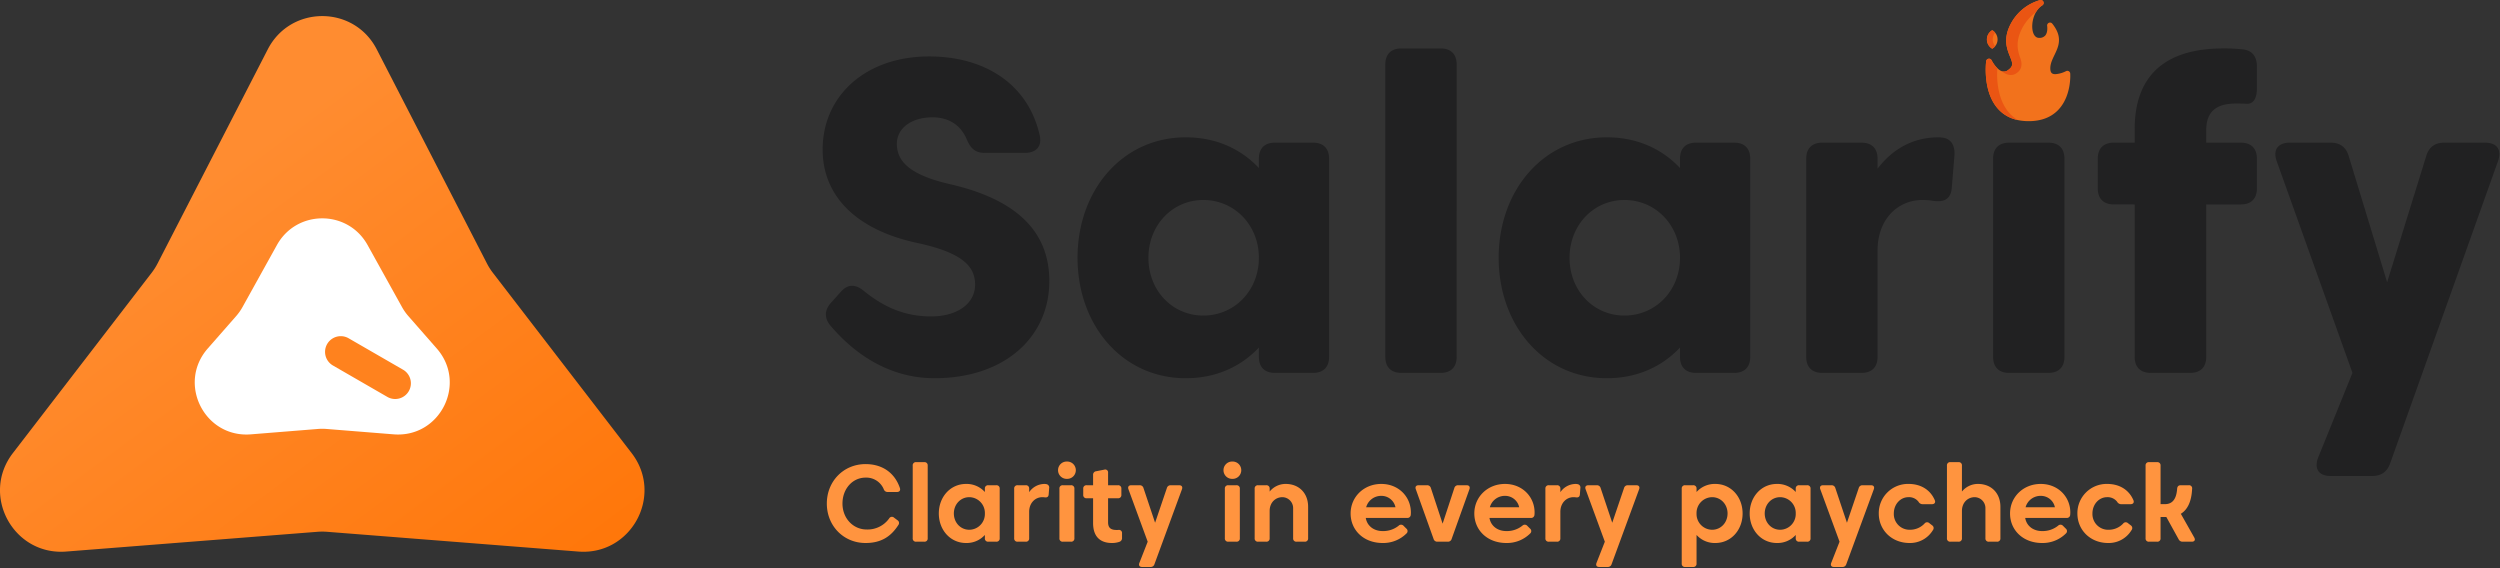 <svg xmlns="http://www.w3.org/2000/svg" xmlns:xlink="http://www.w3.org/1999/xlink" width="1491" height="339" viewBox="0 0 1491 339">
  <rect x="0" y="0" width="1491" height="339" fill="#333333" stroke="none"/>
  <defs>
    <linearGradient id="linear-gradient" x1="1" y1="1" x2="0.355" y2="0.299" gradientUnits="objectBoundingBox">
      <stop offset="0" stop-color="#ff7507"/>
      <stop offset="1" stop-color="#ff8c30"/>
    </linearGradient>
    <clipPath id="clip-Salarify.svg">
      <rect width="1491" height="339"/>
    </clipPath>
  </defs>
  <g id="Salarify.svg" clip-path="url(#clip-Salarify.svg)">
    <g id="Group_1" data-name="Group 1" transform="translate(-250.536 -852.057)">
      <g id="Group_1-2" data-name="Group 1" transform="translate(22.867 -37.032)">
        <path id="Path_17" data-name="Path 17" d="M26.828-59.272,21-52.777c-3.844,4.241-4.241,8.88-.53,13.519,18.29,21.6,40.026,31.544,62.16,31.544,42.147,0,68.522-24.784,68.522-57.919,0-29.556-19.483-48.641-59.112-57.786C67.65-128.986,60.227-137.2,60.227-147.542c0-9.278,8.747-15.772,21.206-15.772,9.808,0,16.832,4.639,20.411,12.989,2.253,5.434,5.036,8.217,10.736,8.217H136.7c6.494,0,10.205-3.844,8.747-10.338-6.892-30.881-33-47.183-66-47.183C41.8-199.629,15.96-176.3,15.96-144.1c0,28.5,21.073,48.111,56.2,55.666,27.965,5.964,34.725,14.447,34.725,24.917,0,11.4-10.736,18.953-26.242,18.953-15.374,0-27.965-5.3-40.291-15.374C35.443-63.91,30.937-63.91,26.828-59.272ZM167.98-79.55c0,40.291,26.773,71.835,64.546,71.835,18.025,0,32.869-6.892,43.6-18.29v5.567c0,6.1,3.446,9.543,9.543,9.543h22.8c6.1,0,9.543-3.446,9.543-9.543V-138.662c0-6.1-3.446-9.543-9.543-9.543h-22.8c-6.1,0-9.543,3.446-9.543,9.543v5.567c-10.736-11.4-25.58-18.29-43.6-18.29C194.753-151.385,167.98-119.841,167.98-79.55Zm42.279,0c0-19.483,14.314-34.46,32.737-34.46,18.555,0,33.134,14.977,33.134,34.46,0,19.616-14.579,34.46-33.134,34.46C224.574-45.09,210.26-59.934,210.26-79.55ZM351.544-194.857V-20.438c0,6.1,3.446,9.543,9.543,9.543h23.459c6.1,0,9.543-3.446,9.543-9.543V-194.857c0-6.1-3.446-9.543-9.543-9.543H361.087C354.99-204.4,351.544-200.954,351.544-194.857ZM419.138-79.55c0,40.291,26.773,71.835,64.546,71.835,18.025,0,32.869-6.892,43.6-18.29v5.567c0,6.1,3.446,9.543,9.543,9.543h22.8c6.1,0,9.543-3.446,9.543-9.543V-138.662c0-6.1-3.446-9.543-9.543-9.543h-22.8c-6.1,0-9.543,3.446-9.543,9.543v5.567c-10.736-11.4-25.58-18.29-43.6-18.29C445.911-151.385,419.138-119.841,419.138-79.55Zm42.279,0c0-19.483,14.314-34.46,32.737-34.46,18.555,0,33.134,14.977,33.134,34.46,0,19.616-14.579,34.46-33.134,34.46C475.732-45.09,461.418-59.934,461.418-79.55Zm210.469-34.46a36.77,36.77,0,0,1,6.494.53c6.627.928,10.471-1.193,11-7.82l1.591-19.35c.4-5.832-1.988-10.205-7.687-10.6a8.75,8.75,0,0,0-1.856-.133c-15.507,0-27.568,7.29-36.315,18.688v-5.964c0-6.1-3.446-9.543-9.543-9.543H612.113c-6.1,0-9.543,3.446-9.543,9.543V-20.438c0,6.1,3.446,9.543,9.543,9.543h23.459c6.1,0,9.543-3.446,9.543-9.543V-83.791C645.114-103.009,657.573-114.01,671.887-114.01Zm42.147-24.652V-20.438c0,6.1,3.446,9.543,9.543,9.543h23.459c6.1,0,9.543-3.446,9.543-9.543V-138.662c0-6.1-3.446-9.543-9.543-9.543H723.576C717.48-148.2,714.034-144.758,714.034-138.662Zm157.322-42.014V-193.8c0-5.832-2.916-9.675-8.88-10.073a98,98,0,0,0-11.133-.53c-34.99,0-52.882,16.435-52.882,48.111v8.085H786c-6.1,0-9.543,3.446-9.543,9.543v17.76c0,6.1,3.446,9.543,9.543,9.543H798.46v90.921c0,6.1,3.446,9.543,9.543,9.543h23.592c6.1,0,9.543-3.446,9.543-9.543v-90.921h20.676c6.1,0,9.543-3.446,9.543-9.543v-17.76c0-6.1-3.446-9.543-9.543-9.543H841.137v-7.422c0-10.47,5.3-15.9,17.627-15.9,1.988,0,4.109,0,6.362.133C869.1-171.133,871.355-174.314,871.355-180.676Zm44,231.278H940.01c5.434,0,9.012-2.386,10.868-7.687L1015.158-137.2c2.386-6.759-.663-11-7.687-11H983.084q-8.35,0-10.736,7.952L949.022-64.971l-22.929-75.281q-2.386-7.952-10.736-7.952H890.971c-7.025,0-10.205,4.241-7.82,11L928.346-10.9,907.936,39.469C905.285,46.228,908.2,50.6,915.358,50.6Z" transform="translate(702.331 1122.374)" fill="#212122"/>
        <g id="fire" transform="translate(1411.943 889.089)">
          <path id="Path_10" data-name="Path 10" d="M127.673,43.852a1.725,1.725,0,0,0-2.517-1.416,16.54,16.54,0,0,1-6.338,1.8c-1.823,0-3.037-.6-3.037-3.546,0-8.068,10.835-14.513,1.174-26.591a1.726,1.726,0,0,0-3.046,1.366c.006.036.569,3.691-1.139,5.714a4.554,4.554,0,0,1-3.712,1.41c-5.876,0-5.467-14.8,1.943-19.394A1.725,1.725,0,0,0,109.711.048a28.52,28.52,0,0,0-17.7,14.515C87.549,23.287,89.964,29.3,91.727,33.7c1.576,3.926,2.295,5.718-1.234,8.161a3.905,3.905,0,0,1-2.358.825c-3.3,0-6.428-4.852-7.353-6.72a1.726,1.726,0,0,0-3.256.542c-.093.726-2.178,17.894,6.933,28.25,5.02,5.706,12,7.735,19.658,7.481,7.076-.237,12.723-2.63,16.783-7.113C128.428,56.809,127.707,44.377,127.673,43.852Z" transform="translate(-77.255 0)" fill="#f2721c"/>
          <path id="Path_11" data-name="Path 11" d="M84.208,253.712a18.9,18.9,0,0,1-3.429-4.724,1.726,1.726,0,0,0-3.256.542c-.093.726-2.178,17.894,6.933,28.25A21.493,21.493,0,0,0,96.4,284.631c-10.135-5.97-13.017-19.355-12.188-30.919Z" transform="translate(-77.253 -213.025)" fill="#ea5513"/>
          <path id="Path_12" data-name="Path 12" d="M85.691,128.111a.364.364,0,0,0-.386,0,6.386,6.386,0,0,0,0,10.813.364.364,0,0,0,.386,0A6.386,6.386,0,0,0,85.691,128.111Z" transform="translate(-81.602 -109.984)" fill="#f2721c"/>
          <path id="Path_13" data-name="Path 13" d="M87.239,19.5a6.344,6.344,0,0,0-1.549-1.374.364.364,0,0,0-.386,0,6.386,6.386,0,0,0,0,10.813.364.364,0,0,0,.386,0,6.343,6.343,0,0,0,1.549-1.374A6.358,6.358,0,0,1,87.239,19.5ZM114.058.049a28.52,28.52,0,0,0-17.7,14.515c-5.956,11.653.364,18.543.975,22.955h0c.225,1.62-.355,2.86-2.491,4.339a3.764,3.764,0,0,1-3.666.582v0s4.314,4.147,8.673,1.3c4.319-2.819,3.071-7.142,2.4-9.1h0c-1.592-4.221-2.985-9.8.935-17.466a28.389,28.389,0,0,1,8.4-9.944A11.369,11.369,0,0,1,115.347,3.2,1.725,1.725,0,0,0,114.058.049Z" transform="translate(-81.602 -0.001)" fill="#ea5513"/>
        </g>
      </g>
      <g id="icon" transform="translate(45.197 14.43)">
        <path id="Path_14" data-name="Path 14" d="M205.048,66.038c13.6-26.421,51.371-26.421,64.97,0l65.735,127.718a36.534,36.534,0,0,0,3.532,5.564l82.773,107.548c19.309,25.089-.256,61.188-31.817,58.706L240.4,353.789a36.545,36.545,0,0,0-5.729,0L84.826,365.573c-31.562,2.482-51.126-33.617-31.817-58.706l82.773-107.548a36.532,36.532,0,0,0,3.532-5.564Z" transform="translate(160 801)" fill="url(#linear-gradient)"/>
        <path id="Path_15" data-name="Path 15" d="M94.34,50.9c11.776-21.214,42.282-21.214,54.058,0l20.547,37.014a30.915,30.915,0,0,0,3.781,5.373l16.94,19.327c18.295,20.872,1.948,53.411-25.719,51.192l-40.108-3.216a30.916,30.916,0,0,0-4.942,0L78.791,163.81c-27.667,2.218-44.014-30.32-25.719-51.192l16.94-19.327a30.914,30.914,0,0,0,3.781-5.373Z" transform="translate(276.163 932.861)" fill="#fff"/>
        <path id="Path_16" data-name="Path 16" d="M9.368,0a9.368,9.368,0,0,1,9.368,9.368V46.84A9.368,9.368,0,1,1,0,46.84V9.368A9.368,9.368,0,0,1,9.368,0Z" transform="translate(453.824 1062.795) rotate(120)" fill="#ff821e"/>
      </g>
      <path id="tagline" d="M44.59-12.838l-1.983-1.495a1.875,1.875,0,0,0-2.925.455A15.812,15.812,0,0,1,26.26-7.28c-8.093,0-14.43-6.7-14.43-15.47s5.98-15.47,13.78-15.47a11.264,11.264,0,0,1,10.823,6.89,2.4,2.4,0,0,0,2.4,1.69H44.3c1.495,0,2.243-.91,1.788-2.34-3.023-8.97-10.335-14.3-20.475-14.3C12.448-46.28,2.5-36.01,2.5-22.75S12.448.78,25.61.78c9.068,0,15.048-3.673,19.565-10.757A1.949,1.949,0,0,0,44.59-12.838ZM53.722-45.37V-2.08A1.884,1.884,0,0,0,55.8,0H60.58a1.884,1.884,0,0,0,2.08-2.08V-45.37a1.884,1.884,0,0,0-2.08-2.08H55.8A1.884,1.884,0,0,0,53.722-45.37ZM69.29-16.835C69.29-6.988,76.147.78,85.54.78A14.65,14.65,0,0,0,96.753-4.03v1.95A1.884,1.884,0,0,0,98.832,0h4.68a1.884,1.884,0,0,0,2.08-2.08V-31.59a1.884,1.884,0,0,0-2.08-2.08h-4.68a1.884,1.884,0,0,0-2.08,2.08v1.95A14.65,14.65,0,0,0,85.54-34.45C76.147-34.45,69.29-26.683,69.29-16.835Zm8.97,0c0-5.46,4.03-9.718,9.2-9.718a9.413,9.413,0,0,1,9.3,9.718,9.393,9.393,0,0,1-9.3,9.718C82.29-7.118,78.26-11.343,78.26-16.835Zm52.78-9.718a10.365,10.365,0,0,1,1.365.1c1.43.227,2.275-.293,2.4-1.69l.292-3.77a2.013,2.013,0,0,0-1.592-2.4,5.981,5.981,0,0,0-1.333-.13,11.13,11.13,0,0,0-9,4.907V-31.59a1.884,1.884,0,0,0-2.08-2.08h-4.778a1.884,1.884,0,0,0-2.08,2.08V-2.08A1.884,1.884,0,0,0,116.317,0h4.778a1.884,1.884,0,0,0,2.08-2.08V-17.843C123.175-23.075,126.75-26.553,131.04-26.553ZM140.4-42.64a5.149,5.149,0,0,0,5.3,5.167,5.149,5.149,0,0,0,5.3-5.167,5.149,5.149,0,0,0-5.3-5.168A5.149,5.149,0,0,0,140.4-42.64Zm.813,11.05V-2.08A1.884,1.884,0,0,0,143.292,0h4.777a1.884,1.884,0,0,0,2.08-2.08V-31.59a1.884,1.884,0,0,0-2.08-2.08h-4.777A1.884,1.884,0,0,0,141.212-31.59Zm29.023,19.923V-25.9h5.85a1.884,1.884,0,0,0,2.08-2.08V-31.59a1.884,1.884,0,0,0-2.08-2.08h-5.85v-7.443a1.709,1.709,0,0,0-2.275-1.852l-4.81.942A2.068,2.068,0,0,0,161.3-39.78v6.11h-3.8a1.884,1.884,0,0,0-2.08,2.08v3.608a1.884,1.884,0,0,0,2.08,2.08h3.8v14.788c0,7.9,4.03,11.895,11.31,11.895a13.408,13.408,0,0,0,4.42-.715,2.279,2.279,0,0,0,1.527-2.405V-5.005A1.832,1.832,0,0,0,176.41-7.02c-.358.032-.715.032-1.04.032C171.632-6.988,170.235-8.45,170.235-11.668ZM190.547,15.08h4.973a2.318,2.318,0,0,0,2.372-1.658L214.3-31.265c.52-1.463-.13-2.4-1.658-2.4h-4.973a2.253,2.253,0,0,0-2.372,1.69l-7.02,20.67L191.36-31.98a2.249,2.249,0,0,0-2.34-1.69h-4.973c-1.527,0-2.177.975-1.658,2.4L193.862,0,188.89,12.675C188.337,14.138,188.987,15.08,190.547,15.08ZM239.07-42.64a5.149,5.149,0,0,0,5.3,5.167,5.149,5.149,0,0,0,5.3-5.167,5.149,5.149,0,0,0-5.3-5.168A5.149,5.149,0,0,0,239.07-42.64Zm.813,11.05V-2.08A1.884,1.884,0,0,0,241.962,0h4.777a1.884,1.884,0,0,0,2.08-2.08V-31.59a1.884,1.884,0,0,0-2.08-2.08h-4.777A1.884,1.884,0,0,0,239.882-31.59Zm36.3-2.86A12.245,12.245,0,0,0,266.6-29.9v-1.69a1.884,1.884,0,0,0-2.08-2.08H259.74a1.884,1.884,0,0,0-2.08,2.08V-2.08A1.884,1.884,0,0,0,259.74,0h4.777a1.884,1.884,0,0,0,2.08-2.08V-18.33c0-5.07,3.51-8.223,7.637-8.223a6.531,6.531,0,0,1,6.37,6.663V-2.08A1.884,1.884,0,0,0,282.685,0h4.777a1.884,1.884,0,0,0,2.08-2.08V-20.833C289.542-28.99,284.082-34.45,276.185-34.45Zm47.742,20.28h24.6a2,2,0,0,0,2.242-1.885c.033-.455.065-.942.065-1.365,0-9.393-7.345-17.03-17.647-17.03-10.432,0-18.3,7.767-18.3,17.615S322.53.78,334.035.78a19.62,19.62,0,0,0,14.137-5.655,1.9,1.9,0,0,0-.065-2.958l-1.592-1.593a2.015,2.015,0,0,0-2.958-.13A14.7,14.7,0,0,1,334-6.338C328.608-6.338,324.707-9.49,323.927-14.17Zm9.2-13.162a8.538,8.538,0,0,1,8.515,6.792H324.155A9.246,9.246,0,0,1,333.125-27.333Zm50.927-6.338H379.08a2.249,2.249,0,0,0-2.34,1.69l-6.987,21.223L362.765-31.98a2.249,2.249,0,0,0-2.34-1.69h-4.973c-1.527,0-2.21.942-1.69,2.372l10.6,29.64A2.26,2.26,0,0,0,366.73,0h6.045a2.26,2.26,0,0,0,2.372-1.658l10.6-29.64C386.262-32.728,385.58-33.67,384.052-33.67Zm13.65,19.5h24.6a2,2,0,0,0,2.242-1.885c.033-.455.065-.942.065-1.365,0-9.393-7.345-17.03-17.647-17.03-10.432,0-18.3,7.767-18.3,17.615S396.3.78,407.81.78a19.62,19.62,0,0,0,14.138-5.655,1.9,1.9,0,0,0-.065-2.958L420.29-9.425a2.015,2.015,0,0,0-2.958-.13,14.7,14.7,0,0,1-9.555,3.218C402.383-6.338,398.482-9.49,397.7-14.17Zm9.2-13.162a8.538,8.538,0,0,1,8.515,6.792H397.93A9.246,9.246,0,0,1,406.9-27.333Zm40.95.78a10.365,10.365,0,0,1,1.365.1c1.43.227,2.275-.293,2.4-1.69l.293-3.77a2.013,2.013,0,0,0-1.592-2.4,5.981,5.981,0,0,0-1.332-.13,11.13,11.13,0,0,0-9,4.907V-31.59a1.884,1.884,0,0,0-2.08-2.08h-4.777a1.884,1.884,0,0,0-2.08,2.08V-2.08A1.884,1.884,0,0,0,433.127,0H437.9a1.884,1.884,0,0,0,2.08-2.08V-17.843C439.985-23.075,443.56-26.553,447.85-26.553ZM463.19,15.08h4.973a2.318,2.318,0,0,0,2.372-1.658l16.413-44.688c.52-1.463-.13-2.4-1.658-2.4h-4.973a2.253,2.253,0,0,0-2.372,1.69l-7.02,20.67L464-31.98a2.249,2.249,0,0,0-2.34-1.69H456.69c-1.527,0-2.177.975-1.658,2.4L466.5,0l-4.973,12.675C460.98,14.138,461.63,15.08,463.19,15.08Zm85.475-31.915c0-9.847-6.857-17.615-16.25-17.615A14.6,14.6,0,0,0,521.2-29.64v-1.95a1.884,1.884,0,0,0-2.08-2.08h-4.68a1.884,1.884,0,0,0-2.08,2.08V13a1.884,1.884,0,0,0,2.08,2.08h4.68A1.884,1.884,0,0,0,521.2,13V-4.03A14.6,14.6,0,0,0,532.415.78C541.807.78,548.665-6.988,548.665-16.835Zm-8.97,0c0,5.493-4.03,9.718-9.2,9.718a9.393,9.393,0,0,1-9.3-9.718,9.413,9.413,0,0,1,9.3-9.718C535.665-26.553,539.7-22.3,539.7-16.835Zm13.195,0C552.89-6.988,559.747.78,569.14.78a14.65,14.65,0,0,0,11.213-4.81v1.95A1.884,1.884,0,0,0,582.432,0h4.68a1.884,1.884,0,0,0,2.08-2.08V-31.59a1.884,1.884,0,0,0-2.08-2.08h-4.68a1.884,1.884,0,0,0-2.08,2.08v1.95a14.65,14.65,0,0,0-11.213-4.81C559.747-34.45,552.89-26.683,552.89-16.835Zm8.97,0c0-5.46,4.03-9.718,9.2-9.718a9.413,9.413,0,0,1,9.295,9.718,9.393,9.393,0,0,1-9.295,9.718C565.89-7.118,561.86-11.343,561.86-16.835ZM603.167,15.08h4.972a2.318,2.318,0,0,0,2.372-1.658l16.412-44.688c.52-1.463-.13-2.4-1.657-2.4h-4.972a2.253,2.253,0,0,0-2.372,1.69L610.9-11.31,603.98-31.98a2.249,2.249,0,0,0-2.34-1.69h-4.972c-1.528,0-2.178.975-1.658,2.4L606.482,0,601.51,12.675C600.957,14.138,601.607,15.08,603.167,15.08Zm58.467-24.9-1.592-1.235a1.946,1.946,0,0,0-2.925.292,11.862,11.862,0,0,1-8.547,3.64,9.37,9.37,0,0,1-9.717-9.718c0-5.46,3.9-9.718,8.742-9.718a7.13,7.13,0,0,1,5.98,2.73,2.764,2.764,0,0,0,2.47,1.463h5.525c1.528,0,2.307-.975,1.723-2.373-2.568-6.012-8.06-9.717-15.7-9.717a17.427,17.427,0,0,0-17.713,17.615c0,9.848,7.67,17.615,18.362,17.615a15.855,15.855,0,0,0,13.943-7.7A1.958,1.958,0,0,0,661.635-9.815Zm27.43-24.635a12.245,12.245,0,0,0-9.587,4.55V-45.37a1.884,1.884,0,0,0-2.08-2.08H672.62a1.884,1.884,0,0,0-2.08,2.08V-2.08A1.884,1.884,0,0,0,672.62,0H677.4a1.884,1.884,0,0,0,2.08-2.08V-18.33c0-5.07,3.51-8.223,7.638-8.223a6.531,6.531,0,0,1,6.37,6.663V-2.08A1.884,1.884,0,0,0,695.565,0h4.778a1.884,1.884,0,0,0,2.08-2.08V-20.833C702.422-28.99,696.962-34.45,689.065-34.45ZM717.21-14.17h24.6a2,2,0,0,0,2.242-1.885c.033-.455.065-.942.065-1.365,0-9.393-7.345-17.03-17.648-17.03-10.432,0-18.3,7.767-18.3,17.615S715.812.78,727.317.78a19.62,19.62,0,0,0,14.138-5.655,1.9,1.9,0,0,0-.065-2.958L739.8-9.425a2.015,2.015,0,0,0-2.957-.13,14.7,14.7,0,0,1-9.555,3.218C721.89-6.338,717.99-9.49,717.21-14.17Zm9.2-13.162a8.538,8.538,0,0,1,8.515,6.792H717.437A9.246,9.246,0,0,1,726.407-27.333ZM780.1-9.815,778.5-11.05a1.946,1.946,0,0,0-2.925.292,11.862,11.862,0,0,1-8.547,3.64,9.37,9.37,0,0,1-9.717-9.718c0-5.46,3.9-9.718,8.742-9.718a7.13,7.13,0,0,1,5.98,2.73,2.764,2.764,0,0,0,2.47,1.463h5.525c1.528,0,2.307-.975,1.723-2.373-2.568-6.012-8.06-9.717-15.7-9.717a17.427,17.427,0,0,0-17.713,17.615c0,9.848,7.67,17.615,18.362,17.615a15.855,15.855,0,0,0,13.943-7.7A1.958,1.958,0,0,0,780.1-9.815ZM814.71-33.67h-4.778c-1.333,0-2.015.748-2.112,2.145-.52,7.215-3.672,9.133-7.312,9.133H797.94V-45.37a1.884,1.884,0,0,0-2.08-2.08h-4.777A1.884,1.884,0,0,0,789-45.37V-2.08A1.884,1.884,0,0,0,791.082,0h4.777a1.884,1.884,0,0,0,2.08-2.08V-14.722h3.445L808.7-1.463A2.576,2.576,0,0,0,811.167,0h5.4c1.625,0,2.275-1.04,1.462-2.5L810.03-16.64c4.063-2.5,6.37-7.41,6.728-14.885A1.828,1.828,0,0,0,814.71-33.67Z" transform="translate(741.157 1175.125)" fill="#ff943f"/>
    </g>
  </g>
</svg>
